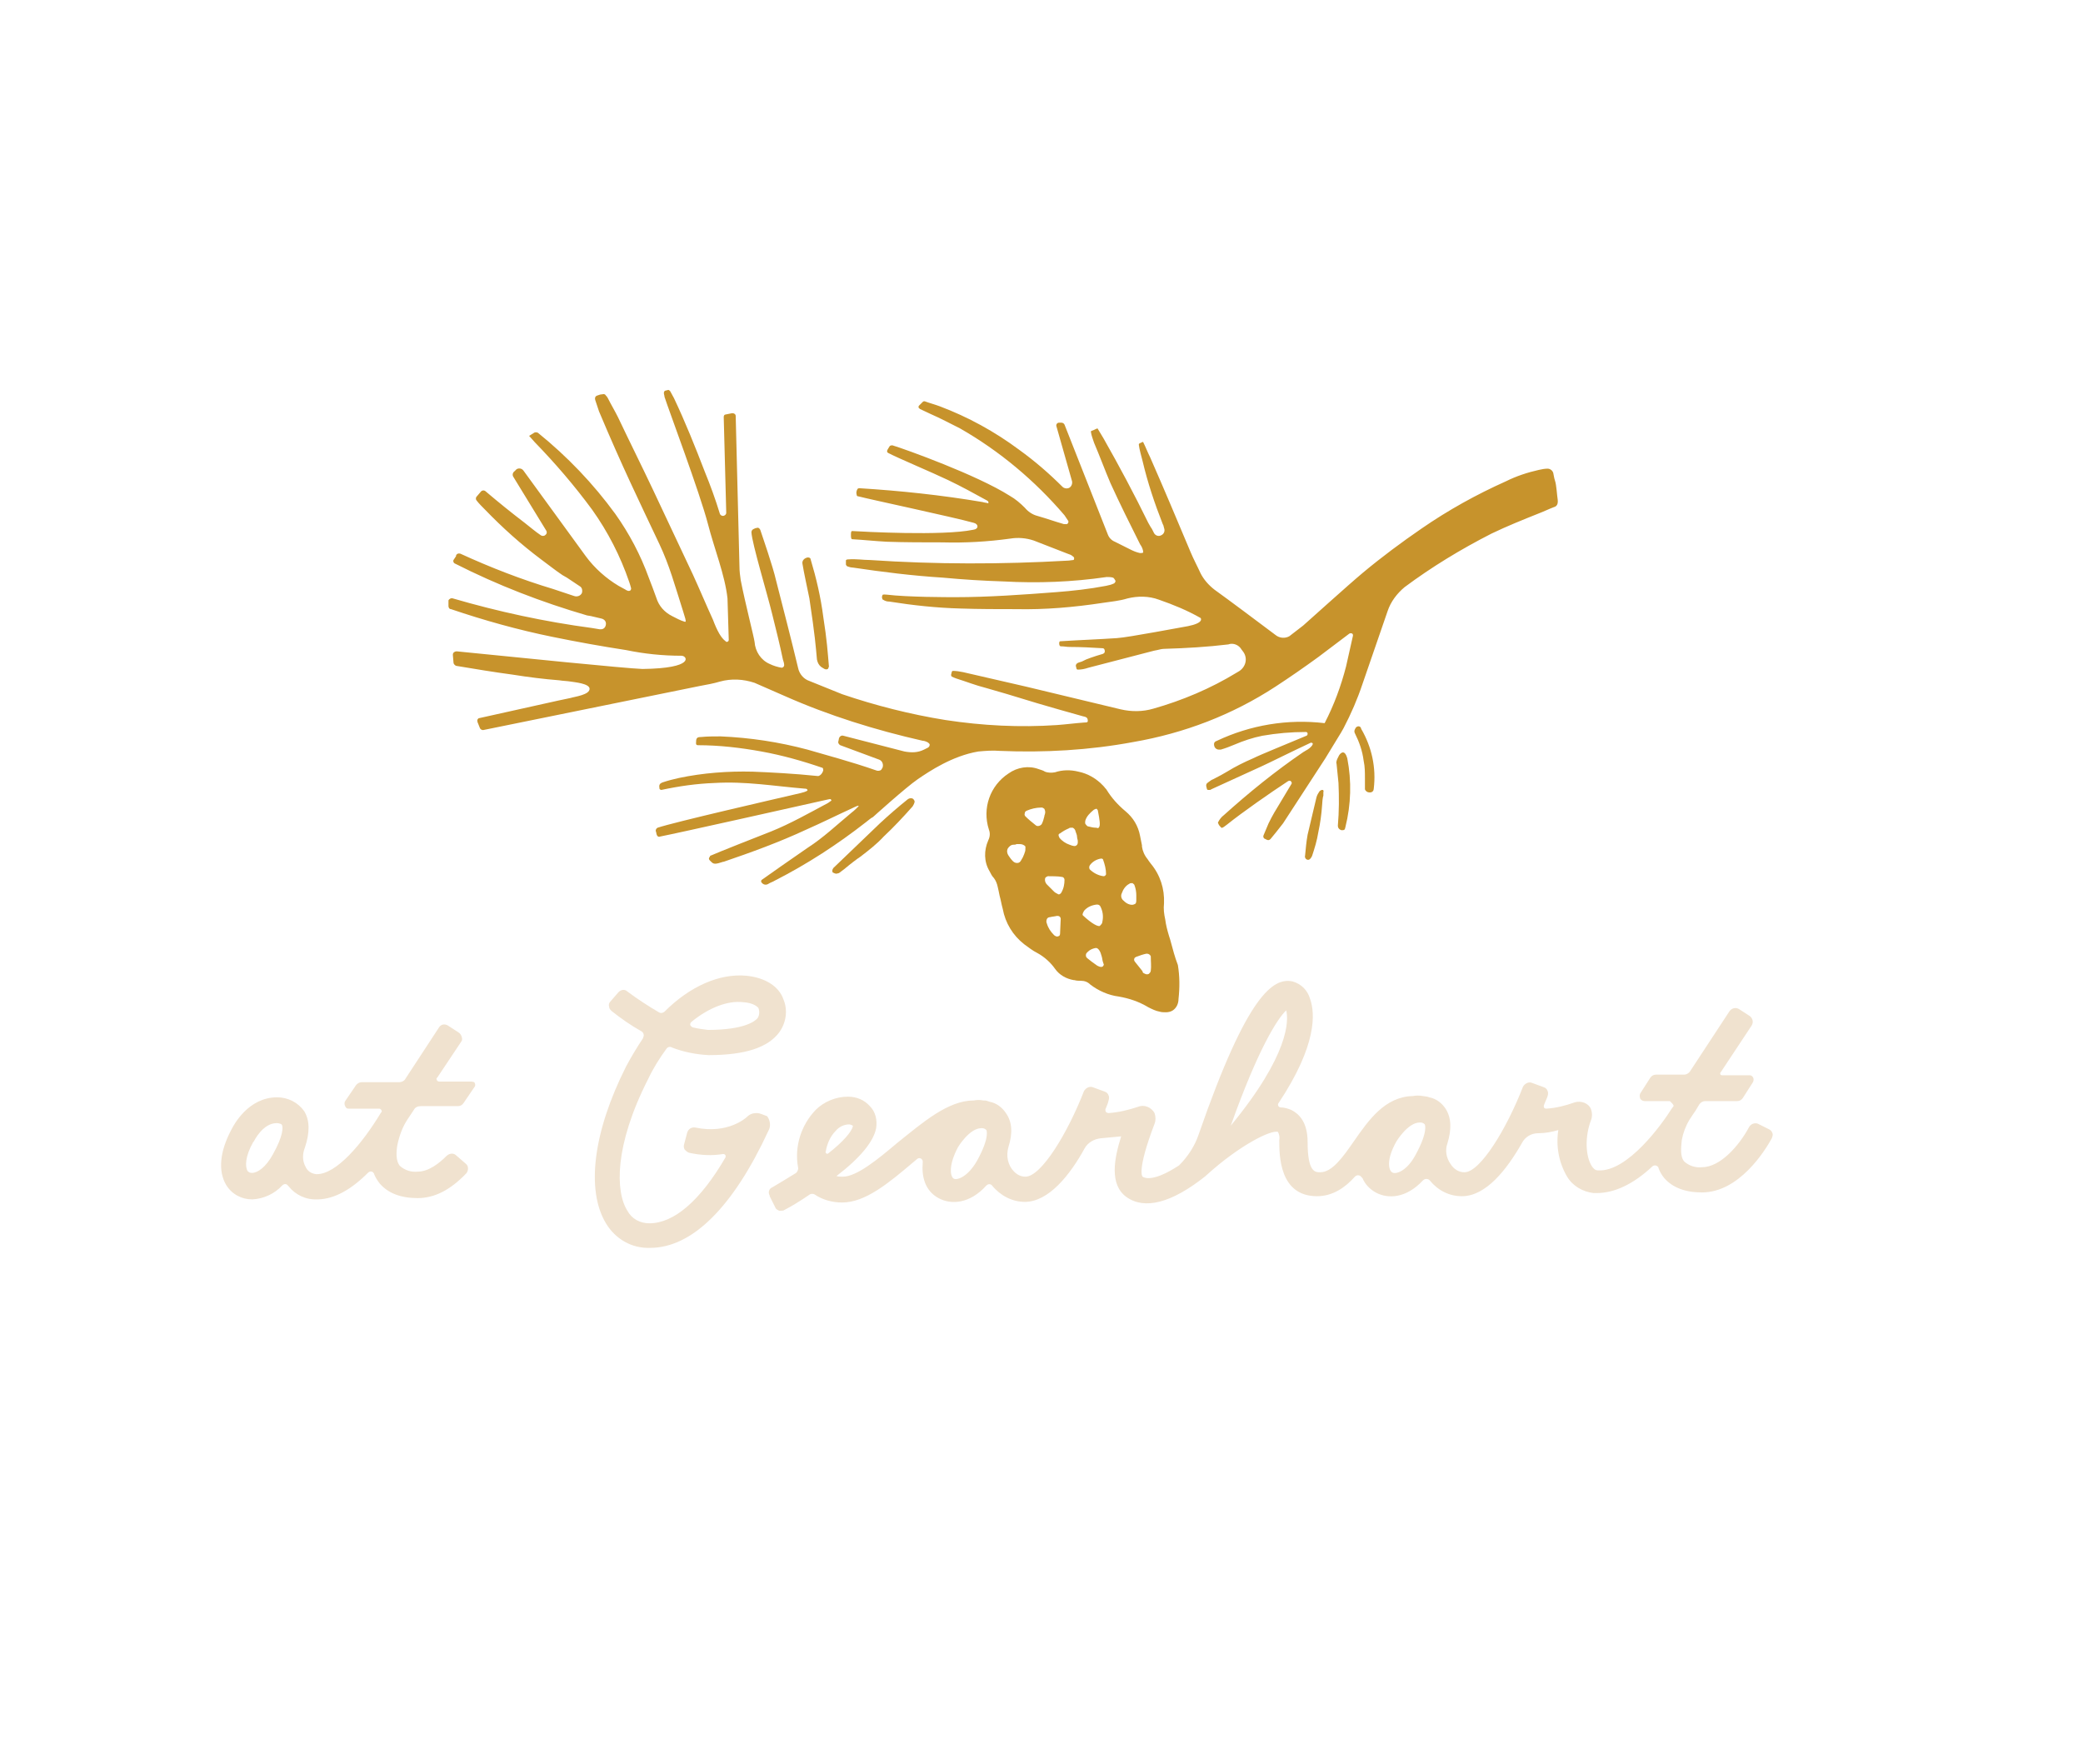 <?xml version="1.0" encoding="utf-8"?>
<!-- Generator: Adobe Illustrator 26.4.1, SVG Export Plug-In . SVG Version: 6.00 Build 0)  -->
<svg version="1.1" xmlns="http://www.w3.org/2000/svg" xmlns:xlink="http://www.w3.org/1999/xlink" x="0px" y="0px"
	 viewBox="0 0 330.7 280.1" style="enable-background:new 0 0 330.7 280.1;" xml:space="preserve">
<style type="text/css">
	.st0{fill:#F0E2CF;}
	.st1{fill:#C7932C;}
</style>
<path class="st0" d="M120.1,176.7c-0.6,0-1.1,0.2-1.5,0.6c-0.1,0.1-3,2.8-8.2,1.7c-0.6-0.1-1.1,0.2-1.3,0.8l-0.5,1.9
	c-0.1,0.3,0,0.6,0.1,0.8c0.2,0.2,0.4,0.4,0.7,0.5c1.8,0.4,3.6,0.5,5.4,0.2c0.2,0,0.4,0.1,0.4,0.3c0,0.1,0,0.2,0,0.2
	c-4,6.9-8.2,10.5-12.1,10.5c-1.5,0-2.8-0.7-3.5-2c-1.9-3-2.1-10.3,3.3-20.9c0.8-1.7,1.8-3.3,2.9-4.8c0.2-0.3,0.6-0.4,0.9-0.2
	c1.8,0.7,3.8,1.1,5.8,1.2c5.8,0,9.4-1.2,11.2-3.6c1.1-1.5,1.4-3.5,0.7-5.2c-0.7-2.1-2.9-3.5-5.9-3.8c-4.3-0.4-9,1.7-13,5.7
	c-0.2,0.2-0.6,0.3-0.9,0.1c-1.7-1-3.4-2.1-5-3.3c-0.4-0.4-1-0.3-1.4,0.1c0,0,0,0,0,0l-1.3,1.5c-0.2,0.2-0.3,0.5-0.2,0.8
	c0,0.3,0.2,0.5,0.4,0.7c1.5,1.2,3.1,2.3,4.7,3.2c0.4,0.2,0.5,0.7,0.3,1c0,0,0,0,0,0.1c-1,1.5-1.9,3-2.7,4.5
	c-5.2,10.3-6.4,19.6-3.2,24.9c1.5,2.5,4.1,4,7,3.9c6.7,0,13.2-6.5,18.8-18.6c0.4-0.7,0.3-1.6-0.2-2.3
	C121.2,177,120.7,176.7,120.1,176.7z M110,163.1c-0.3-0.1-0.5-0.4-0.4-0.6c0-0.1,0.1-0.2,0.2-0.3c2.7-2.2,5.7-3.4,8.2-3.1l0,0
	c1.7,0.1,2.3,0.8,2.4,0.9c0.2,0.5,0.2,1.1-0.1,1.6c-0.3,0.4-1.9,1.9-7.9,1.9C111.6,163.4,110.8,163.3,110,163.1L110,163.1z"/>
<path class="st0" d="M74.8,171.7h-5.1c-0.2,0-0.4-0.2-0.4-0.4c0-0.1,0-0.2,0.1-0.2l3.8-5.7c0.2-0.2,0.2-0.5,0.1-0.8
	c-0.1-0.3-0.2-0.5-0.5-0.7l-1.7-1.1c-0.5-0.3-1.1-0.2-1.4,0.3l-5.3,8.1c-0.2,0.4-0.6,0.6-1.1,0.6h-5.9c-0.3,0-0.7,0.2-0.9,0.5
	l-1.7,2.5c-0.2,0.3-0.1,0.8,0.2,1.1c0.1,0.1,0.3,0.1,0.4,0.1h4.8c0.2,0,0.4,0.2,0.4,0.4c0,0.1,0,0.2-0.1,0.2c-3,5-7.1,9.8-10.2,9.8
	h-0.1c-0.8-0.1-1.4-0.5-1.7-1.2c-0.5-0.9-0.5-2-0.1-3c0.8-2.4,0.8-4.3-0.1-5.8c-1-1.4-2.6-2.2-4.3-2.2c-4.6,0-6.9,4.4-7.3,5.2
	c-1.8,3.4-2.1,6.5-0.8,8.7c0.9,1.5,2.5,2.3,4.1,2.3h0.1c1.8-0.1,3.5-0.9,4.7-2.2c0.3-0.3,0.7-0.3,0.9,0c0,0,0,0,0.1,0.1
	c1.1,1.4,2.8,2.2,4.6,2.1h0.2c2.5-0.1,5.1-1.5,7.8-4.2c0.3-0.3,0.7-0.3,0.9,0c0.1,0.1,0.1,0.1,0.1,0.2c0.2,0.5,0.5,1,0.9,1.5
	c1.3,1.5,3.3,2.3,6,2.3s5.2-1.3,7.7-3.9c0.2-0.2,0.3-0.5,0.3-0.8c0-0.3-0.1-0.6-0.4-0.8l-1.5-1.3c-0.4-0.4-1.1-0.3-1.5,0.1
	c-1.1,1.1-2.8,2.5-4.6,2.5c-1,0.1-2-0.2-2.8-0.9c-0.7-0.8-0.6-2.3-0.4-3.4c0.3-1.4,0.8-2.8,1.6-4l1-1.5c0.2-0.4,0.6-0.6,1.1-0.6h5.9
	c0.4,0,0.7-0.2,0.9-0.5l1.7-2.5c0.2-0.2,0.2-0.5,0-0.8C75.3,171.8,75,171.7,74.8,171.7z M43.3,183.3c-1.1,2-2.4,2.9-3.3,2.9
	c-0.3,0-0.5-0.1-0.7-0.3c-0.4-0.7-0.4-2.3,0.9-4.6c0,0,0.1-0.1,0.1-0.1c0,0,1.4-2.9,3.6-2.9H44c0.2,0,0.6,0.1,0.7,0.2
	C45,178.8,45,180.3,43.3,183.3z"/>
<path class="st0" d="M265.7,175.6l-0.3,0.4c-1.5,2.4-7,10.1-11.7,9.8c-0.3,0-0.6-0.1-1-0.7c-1-1.6-1.1-4.7-0.1-7.3
	c0.2-0.5,0.2-1.1,0-1.7c-0.4-1-1.6-1.4-2.6-1.1c-1.4,0.5-2.9,0.9-4.5,1c-0.2,0-0.4-0.1-0.4-0.3c0-0.1,0-0.1,0-0.2
	c0.2-0.6,0.5-1.1,0.6-1.5c0.1-0.3,0.1-0.6,0-0.8c-0.1-0.3-0.3-0.5-0.6-0.6l-1.9-0.7c-0.5-0.2-1.1,0.1-1.4,0.6
	c-2.6,6.7-6.8,13.6-9.3,13.6c-0.9,0-1.7-0.5-2.2-1.3c-0.7-1-0.9-2.2-0.5-3.3c0.7-2.3,0.6-4.1-0.3-5.5c-0.6-0.9-1.5-1.6-2.6-1.8l0,0
	l-0.3-0.1l-0.7-0.1c-0.5-0.1-1.1-0.1-1.6,0c-4.4,0.1-7,3.8-9.3,7.1c-1.8,2.6-3.5,5-5.4,5c-0.8,0-2,0-2-4.8c0-3.2-1.4-4.5-2.6-5.1
	c-0.5-0.2-1.1-0.4-1.7-0.4c-0.2,0-0.4-0.2-0.4-0.4c0-0.1,0-0.2,0.1-0.3c6.1-9.2,5.8-14.2,5-16.5c-0.4-1.4-1.4-2.4-2.8-2.8
	c-3-0.6-7.1,1.8-14.9,24.3c-0.6,1.8-1.7,3.5-3.1,4.9c-3.2,2.1-5,2.3-5.8,1.8c0,0-1-0.8,1.9-8.4c0.2-0.5,0.2-1.1,0-1.7
	c-0.5-0.9-1.6-1.4-2.6-1c-1.5,0.5-3.1,0.9-4.7,1c-0.3,0-0.5-0.2-0.5-0.4c0-0.1,0-0.1,0-0.2c0.2-0.5,0.4-0.9,0.5-1.4
	c0.1-0.3,0.1-0.6,0-0.8c-0.1-0.3-0.3-0.5-0.6-0.6l-1.9-0.7c-0.5-0.2-1.1,0.1-1.4,0.6c-2.6,6.7-6.8,13.6-9.3,13.6
	c-0.7,0-1.3-0.3-1.8-0.8c-1-1-1.3-2.5-0.9-3.9c0.7-2.2,0.6-4-0.4-5.4c-0.6-0.9-1.5-1.6-2.6-1.8l0,0l-0.3-0.1
	c-0.2-0.1-0.5-0.1-0.7-0.1c-0.5-0.1-1-0.1-1.5,0c-4.1,0-8.1,3.5-12.1,6.7c-3.2,2.7-6.5,5.4-8.7,5.4c-0.3,0-0.7,0-1-0.1
	c3.8-2.9,5.9-5.5,6.3-7.6c0.2-1.3-0.1-2.6-1-3.5c-0.9-1-2.1-1.5-3.5-1.5c-1.9,0-3.8,0.8-5.1,2.1c-2.3,2.4-3.4,5.8-2.8,9.1
	c0.1,0.3-0.1,0.7-0.3,0.9c-1.3,0.8-2.6,1.6-3.8,2.3c-0.5,0.2-0.7,0.8-0.4,1.3c0,0,0,0,0,0.1l0.9,1.8c0.1,0.3,0.4,0.4,0.6,0.5
	c0.1,0,0.2,0,0.3,0c0.2,0,0.4,0,0.5-0.1c1-0.5,2.5-1.4,4.1-2.5c0.2-0.1,0.5-0.1,0.7,0c1.3,0.9,2.9,1.3,4.4,1.3
	c3.7,0,7.4-3.1,11.3-6.4l0.6-0.5c0.2-0.2,0.6-0.2,0.8,0.1c0.1,0.1,0.1,0.3,0.1,0.4c-0.2,2.2,0.3,4.5,2.5,5.7c2,1.1,5,0.9,7.6-2
	c0.2-0.2,0.5-0.3,0.8-0.1c0,0,0,0,0.1,0.1c1.3,1.6,3.2,2.6,5.2,2.6c3.8,0,7.2-4.3,9.5-8.5c0.5-0.9,1.5-1.5,2.6-1.6
	c1.1-0.1,2.1-0.2,3.2-0.3c-1.1,3.5-1.9,7.6,0.8,9.6c2.9,2.1,7.2,1,12.6-3.3l0.1-0.1c5.4-4.9,10.4-7.3,11.4-6.9
	c0.2,0.4,0.3,0.9,0.2,1.3c0,2.4,0,8.9,6,8.9c2.5,0,4.5-1.4,6-3.1c0.3-0.3,0.7-0.3,1,0c0.1,0.1,0.1,0.2,0.2,0.2
	c0.4,1,1.2,1.8,2.1,2.3c2,1.1,4.9,0.9,7.5-1.9c0.3-0.3,0.7-0.3,1-0.1c0,0,0,0,0.1,0.1c1.3,1.6,3.1,2.5,5.1,2.5
	c3.8,0,7.1-4.2,9.5-8.4c0.5-1,1.5-1.6,2.6-1.6c1.1,0,2.2-0.2,3.2-0.5c-0.4,2.6,0.1,5.2,1.4,7.4c0.9,1.5,2.5,2.4,4.2,2.6h0.5
	c2.8,0,5.8-1.4,8.8-4.2c0.3-0.3,0.7-0.2,0.9,0c0.1,0.1,0.1,0.1,0.1,0.2c0.2,0.6,0.5,1.1,0.9,1.6c1.3,1.5,3.3,2.3,6,2.3
	c5.9,0,10-6.6,11.1-8.6c0.1-0.3,0.2-0.6,0.1-0.8c-0.1-0.3-0.3-0.5-0.5-0.6l-1.8-0.9c-0.5-0.2-1.1,0-1.4,0.5c-1.6,3-4.6,6.4-7.5,6.4
	c-1,0.1-2-0.2-2.8-0.9c-0.7-0.8-0.5-2.3-0.4-3.4c0.2-1.1,0.6-2.2,1.2-3.2c0.4-0.6,0.7-1.1,1-1.5l0.6-1c0.2-0.3,0.6-0.5,0.9-0.5h5.1
	c0.4,0,0.7-0.2,0.9-0.5l1.6-2.5c0.2-0.4,0.1-0.8-0.2-1c-0.1-0.1-0.3-0.1-0.4-0.1h-4.3c-0.2,0-0.3-0.1-0.3-0.3c0-0.1,0-0.1,0.1-0.2
	l4.9-7.4c0.3-0.5,0.2-1.1-0.3-1.5l-1.7-1.1c-0.5-0.3-1.1-0.2-1.5,0.3c0,0,0,0,0,0l-6.3,9.6c-0.2,0.3-0.6,0.5-0.9,0.5h-4.5
	c-0.4,0-0.7,0.2-0.9,0.5l-1.6,2.5c-0.1,0.2-0.1,0.5,0,0.8c0.1,0.2,0.4,0.4,0.7,0.4h4C265.8,175.4,265.7,175.6,265.7,175.6z
	 M221,186.1c-0.5-0.3-1-1.9,0.7-4.9c0,0,1.8-3,3.7-3h0.1c0.3,0,0.5,0.1,0.7,0.3c0,0,0.6,1.1-1.5,4.9l0,0
	C223.3,186,221.5,186.5,221,186.1z M195.4,178.7c4.3-12.1,7.4-17,8.8-18.3C204.6,162,204.7,167.4,195.4,178.7z M152.1,182.1
	c0,0,1.8-3,3.7-3h0.1c0.3,0,0.5,0.1,0.7,0.3c0,0,0.6,1.1-1.5,4.9c-1.5,2.6-3.2,3.1-3.7,2.8S150.5,185.1,152.1,182.1L152.1,182.1z
	 M134.8,178.5c0.2,0,0.4,0.1,0.6,0.2c0,0,0,0,0,0.1c-0.2,0.9-1.6,2.5-3.9,4.3c-0.1,0.1-0.3,0.1-0.4-0.1c0-0.1-0.1-0.1,0-0.2
	c0.2-1.2,0.7-2.4,1.6-3.3C133.2,178.9,134,178.5,134.8,178.5L134.8,178.5z"/>
<path class="st1" d="M185.9,149.6c-0.1-0.4-0.2-0.7-0.3-1c-0.3-1-0.5-1.8-0.6-2.6c-0.2-0.9-0.3-1.7-0.2-2.6c0.1-2.3-0.6-4.5-2.1-6.3
	c-0.1-0.1-0.2-0.3-0.3-0.4l-0.2-0.3c-0.5-0.6-0.8-1.3-0.9-2v-0.2c-0.1-0.5-0.2-1-0.3-1.5c-0.3-1.6-1.1-2.9-2.3-3.9
	c-1.2-1-2.2-2.1-3-3.4c-0.1-0.2-0.3-0.3-0.4-0.5l-0.1-0.1c-1.1-1.2-2.5-2-4-2.3c-1.2-0.3-2.5-0.3-3.7,0.1c-0.5,0.1-1.1,0.1-1.6-0.1
	c-0.3-0.2-0.7-0.3-1-0.4c-1.6-0.6-3.4-0.3-4.8,0.7c-2.9,1.9-4.2,5.5-3.1,8.9c0.2,0.5,0.2,1.1-0.1,1.7c-0.7,1.6-0.7,3.4,0.2,4.9
	c0.2,0.4,0.4,0.8,0.7,1.1c0.3,0.4,0.5,0.9,0.6,1.4c0.1,0.4,0.2,0.9,0.3,1.4c0.2,0.7,0.3,1.4,0.5,2.1c0.4,2.2,1.6,4.2,3.4,5.6
	c0.7,0.5,1.3,1,2.1,1.4c1.1,0.6,2.1,1.5,2.8,2.5c0.7,1,1.8,1.6,3,1.8h0.1c0.3,0.1,0.7,0.1,1,0.1c0.6,0,1.1,0.2,1.5,0.6
	c1.3,1,2.9,1.7,4.5,1.9c1.7,0.3,3.2,0.8,4.7,1.7c0.6,0.3,1.2,0.6,1.8,0.7c0.3,0.1,0.7,0.1,1,0.1c0.4,0,0.8-0.1,1.1-0.3
	c0.6-0.4,0.9-1.1,0.9-1.8c0.2-1.8,0.2-3.6-0.1-5.4C186.5,151.9,186.2,150.7,185.9,149.6z M162.7,135.3l-0.1,0.3
	c-0.1,0.3-0.3,0.7-0.5,1c-0.1,0.2-0.3,0.4-0.6,0.4c-0.3,0-0.5-0.1-0.7-0.3c-0.3-0.3-0.5-0.6-0.7-0.9c-0.2-0.3-0.3-0.7-0.1-1.1
	c0.2-0.3,0.5-0.6,0.9-0.6c0.2,0,0.3,0,0.5-0.1h0.5c0.3,0,0.7,0.1,0.9,0.4C162.8,134.8,162.8,135.1,162.7,135.3z M165,131.1
	c-0.3,0.1-0.5,0-0.7-0.2c-0.5-0.4-1-0.8-1.5-1.3c-0.1-0.1-0.2-0.3-0.1-0.5c0-0.2,0.1-0.3,0.3-0.4c0.7-0.3,1.5-0.5,2.3-0.5h0.1
	c0.1,0,0.3,0.1,0.4,0.2c0.1,0.2,0.2,0.5,0.1,0.8c0,0.1-0.1,0.2-0.1,0.4c-0.1,0.4-0.2,0.8-0.4,1.2C165.4,130.8,165.3,131,165,131.1
	L165,131.1z M168.3,148.2L168.3,148.2c0,0.2-0.1,0.4-0.2,0.4c-0.2,0.1-0.4,0.1-0.5,0c-0.1,0-0.2-0.1-0.3-0.2
	c-0.5-0.5-0.9-1.1-1.1-1.8c-0.1-0.2-0.1-0.4,0-0.7c0.1-0.2,0.3-0.3,0.5-0.3c0.4-0.1,0.7-0.1,1.1-0.2h0.1c0.3,0,0.5,0.2,0.5,0.5
	S168.3,147.8,168.3,148.2z M168.5,141.7c-0.1,0.2-0.4,0.4-0.6,0.2c0,0,0,0,0,0c-0.2-0.1-0.4-0.2-0.5-0.3c-0.4-0.4-0.8-0.8-1.2-1.2
	c-0.2-0.2-0.3-0.5-0.3-0.7c0-0.1,0-0.3,0.1-0.4c0.1-0.1,0.3-0.2,0.4-0.2c0.3,0,1.7,0,2.1,0.1c0.3,0,0.5,0.2,0.5,0.5c0,0,0,0,0,0
	C169,140.3,168.9,141,168.5,141.7L168.5,141.7z M170.9,134.2c-0.2,0.2-0.6,0.1-1.1-0.1c-0.6-0.2-1.2-0.6-1.6-1.1
	c-0.2-0.4-0.2-0.6,0.1-0.7c0.4-0.3,0.9-0.6,1.4-0.8c0.1-0.1,0.2-0.1,0.4-0.1c0.1,0,0.1,0,0.2,0c0.2,0.1,0.3,0.2,0.4,0.4
	c0.1,0.4,0.3,0.7,0.3,1.1c0,0.2,0.1,0.4,0.1,0.5S171.2,134,170.9,134.2L170.9,134.2z M172.3,130.3c0.2-0.7,0.7-1.2,1.3-1.7
	c0.1-0.1,0.2-0.1,0.4-0.2h0.1c0.1,0.1,0.2,0.2,0.2,0.3c0.3,1.5,0.4,2.3,0.2,2.6s-0.2,0.1-0.5,0.1c-0.4,0-0.8-0.1-1.2-0.2
	c-0.2,0-0.3-0.2-0.4-0.3C172.2,130.7,172.3,130.5,172.3,130.3L172.3,130.3z M172.1,144.6c0.5-0.6,1.2-0.9,2-1h0.1
	c0.2,0,0.4,0.1,0.5,0.3c0.4,0.8,0.5,1.6,0.3,2.5c0,0.2-0.2,0.4-0.4,0.6c-0.3,0.1-1.2-0.3-2.7-1.7C171.8,145.1,172,144.8,172.1,144.6
	L172.1,144.6z M175.1,153.4c-0.1,0.1-0.2,0.1-0.3,0.1c-0.2,0-0.4-0.1-0.6-0.2c-0.6-0.4-1.1-0.8-1.6-1.2c-0.1-0.1-0.2-0.2-0.2-0.4
	c0-0.2,0-0.3,0.2-0.5l0.1-0.1c0.3-0.3,0.7-0.5,1.2-0.6c0.1,0,0.1,0,0.2,0c0.3,0.1,0.6,0.5,0.8,1.3c0.1,0.3,0.1,0.6,0.2,0.9l0.1,0.3
	C175.3,153.1,175.2,153.3,175.1,153.4L175.1,153.4z M175.6,138.8c-0.1,0.2-0.2,0.3-0.4,0.3c-0.8-0.1-1.6-0.5-2.2-1.1
	c-0.1-0.2-0.1-0.4,0-0.6c0.4-0.6,1.1-1,1.8-1.1l0,0c0.1,0,0.2,0,0.3,0.1C175.4,137.2,175.6,138,175.6,138.8L175.6,138.8z
	 M179.4,143.6c-0.4-0.1-0.7-0.3-1-0.6c-0.4-0.3-0.5-0.8-0.3-1.2c0.2-0.6,0.6-1.2,1.2-1.5c0.1-0.1,0.2-0.1,0.4-0.1c0,0,0.1,0,0.1,0
	c0.1,0.1,0.3,0.2,0.3,0.3c0.2,0.5,0.3,1.1,0.3,1.6c0,0.1,0,0.2,0,0.3v0.2c0,0.1,0,0.2,0,0.2c0,0.3,0,0.6-0.2,0.7
	S179.8,143.7,179.4,143.6L179.4,143.6z M182.7,154.1c0,0.2-0.2,0.4-0.3,0.5c-0.2,0.1-0.4,0.1-0.6,0c-0.2-0.1-0.3-0.1-0.4-0.3l0-0.1
	c-0.4-0.5-0.8-1-1.2-1.5c-0.2-0.2-0.2-0.5,0-0.7c0.1,0,0.1-0.1,0.2-0.1c0.5-0.2,1.1-0.4,1.6-0.5h0.1c0.3,0,0.5,0.2,0.6,0.4
	C182.7,152.7,182.8,153.4,182.7,154.1L182.7,154.1z"/>
<path class="st1" d="M129.7,104.7c0.1,0.5,0.3,0.9,0.7,1.2l0.5,0.3c0.2,0.1,0.5,0.1,0.6-0.1c0-0.1,0.1-0.2,0.1-0.3
	c-0.2-2.3-0.3-4.1-0.9-7.9c-0.4-3.1-1.1-6.1-2-9.1c0-0.2-0.2-0.3-0.4-0.3h-0.1c-0.5,0.1-0.9,0.5-0.8,1c0,0,0,0,0,0
	c0.2,1.3,0.8,4,1.1,5.5C129.4,101,129.5,102.5,129.7,104.7z"/>
<path class="st1" d="M144.1,126.9L144.1,126.9c-1.5,1.2-3,2.5-4.4,3.8l-7.4,7.1c-0.2,0.3-0.2,0.5-0.1,0.7c0.2,0.1,0.4,0.2,0.6,0.2
	c0.1,0,0.3-0.1,0.4-0.1c0.3-0.2,0.5-0.4,0.8-0.6c1.2-1,2-1.6,2.6-2c1.3-1,2.6-2,3.7-3.2c1.6-1.5,3.1-3.1,4.6-4.8
	c0.3-0.5,0.4-0.8,0.2-1C145,126.7,144.5,126.6,144.1,126.9C144.2,126.9,144.2,126.9,144.1,126.9z"/>
<path class="st1" d="M215.7,115.3L215.7,115.3c-0.2,0-0.4,0.1-0.5,0.3l-0.1,0.2c-0.1,0.2-0.1,0.4,0,0.6c0.7,1.4,1.2,2.8,1.4,4.4
	c0.2,0.9,0.2,1.8,0.2,2.8c0,0.5,0,1,0,1.5c0,0.1,0,0.2,0,0.2c0.1,0.3,0.4,0.5,0.7,0.5h0.1c0.4,0,0.6-0.3,0.6-0.6c0,0,0,0,0,0
	c0.4-3.3-0.3-6.6-2-9.5C216.1,115.5,215.9,115.3,215.7,115.3z"/>
<path class="st1" d="M212.6,119.9l-0.3,0.6c-0.1,0.3-0.2,0.5-0.1,0.8c0.1,1.1,0.2,2.1,0.3,3c0.1,2.2,0.1,4.5-0.1,6.8
	c0,0.3,0.2,0.6,0.6,0.7c0.5,0,0.5-0.1,0.6-0.5c0.9-3.6,1-7.3,0.3-10.9C213.4,118.6,212.6,119.9,212.6,119.9z"/>
<path class="st1" d="M247.3,79.3c-0.1-0.6-0.2-2.3-0.4-2.9s-0.2-0.9-0.3-1.3c-0.1-0.4-0.5-0.7-0.9-0.7c-0.5,0-0.9,0.1-1.4,0.2
	c-1.8,0.4-3.6,1-5.2,1.8c-4.7,2.1-9.2,4.6-13.4,7.5c-3.2,2.2-6.3,4.5-9.3,7c-2.4,2-8.8,7.8-9.5,8.4l-2.2,1.7
	c-0.7,0.4-1.6,0.3-2.2-0.2c-3.2-2.4-7.2-5.4-9.7-7.2c-0.9-0.7-1.7-1.6-2.2-2.6c-0.5-1.1-1.1-2.2-1.6-3.4c-2.1-5-4.2-10-6.4-15
	c-0.4-0.8-0.7-1.6-1.1-2.4c0-0.1-0.2,0-0.4,0.1s-0.3,0.1-0.3,0.3c0.1,0.8,0.4,1.8,0.6,2.6c0.8,3.4,1.9,6.7,3.2,10l0,0l0.1,0.2
	l0.1,0.4c0.2,0.5,0,1-0.5,1.2c-0.4,0.2-0.9,0-1.1-0.4l-0.2-0.4c-0.1-0.2-0.2-0.4-0.3-0.5l-0.4-0.7l0,0c-2.2-4.5-4.6-9-7.1-13.4
	c-0.3-0.5-0.6-1-0.9-1.5c0-0.1-0.1-0.1-0.3,0s-0.4,0.2-0.7,0.3c-0.1,0-0.1,0.1-0.1,0.2c0.1,0.6,0.3,1.1,0.5,1.7
	c0.9,2.1,1.7,4.3,2.6,6.4c1.5,3.3,3.1,6.5,4.7,9.7c0.3,0.4,0.5,0.9,0.5,1.3c-0.1,0.1-0.3,0.1-0.5,0.1c-0.5-0.1-1-0.3-1.4-0.5L177,86
	c-0.5-0.2-0.9-0.6-1.1-1.1L169,67.4c-0.1-0.2-0.3-0.3-0.5-0.3h-0.4c-0.2,0-0.4,0.2-0.4,0.4c0,0,0,0.1,0,0.1l2.5,8.8
	c0.1,0.5-0.2,1-0.6,1.1c-0.3,0.1-0.7,0-0.9-0.2c-2.1-2.1-4.4-4.1-6.9-5.9c-3.9-2.9-8.1-5.2-12.6-6.9c-0.8-0.3-1.6-0.5-2.4-0.8
	c-0.1,0-0.2,0-0.3,0.1l-0.6,0.6c-0.1,0.1-0.1,0.3,0,0.4c0,0,0.1,0,0.1,0.1c0.6,0.3,1.1,0.5,1.7,0.8c1.6,0.7,3.1,1.5,4.7,2.3
	c6.3,3.6,11.9,8.3,16.6,13.8c0.2,0.3,0.4,0.6,0.6,0.9c0.1,0.2-0.1,0.6-0.4,0.5h-0.3c-1.4-0.4-2.8-0.9-4.2-1.3
	c-0.8-0.2-1.5-0.7-2-1.3c-0.7-0.7-1.5-1.4-2.4-1.9c-5.2-3.3-16.6-7.4-18.6-8c-0.2,0-0.4,0-0.5,0.2l-0.3,0.5
	c-0.1,0.2-0.1,0.4,0.1,0.5c0,0,0,0,0,0c1.5,0.8,7,3.1,9.5,4.3c2.1,1,4.1,2.1,6.1,3.2c0.2,0.1,0.4,0.2,0.3,0.5
	c-0.3-0.1-0.6-0.1-0.9-0.2c-6.5-1.1-13.1-1.8-19.6-2.2c-0.1,0-0.3,0.1-0.3,0.2c-0.1,0.2-0.2,0.5-0.1,0.8c0,0.2,0.1,0.3,0.3,0.3
	c1.9,0.5,15.1,3.3,18.3,4.2c0.8,0.2,0.8,1-0.1,1.1c-4.8,1-17.6,0.3-19.2,0.2c-0.2,0-0.2,0.3-0.2,0.6s0,0.7,0.2,0.7
	c1.8,0.1,3.6,0.3,5.5,0.4c2.9,0.1,5.9,0.1,8.8,0.1c3.6,0.1,7.2-0.1,10.8-0.6c1.2-0.2,2.5-0.1,3.7,0.3c2.6,1,2.8,1.1,5.4,2.1
	c0.3,0.1,0.6,0.2,0.8,0.4c0.2,0.1,0.3,0.3,0.2,0.5c0,0,0,0.1-0.1,0.1c-0.2,0-0.6,0.1-0.9,0.1c-10.5,0.6-21,0.6-31.4-0.1
	c-1.1,0-2.2-0.2-3.4-0.1c-0.1,0-0.4,0-0.4,0.2l0,0.6c0,0.1,0.1,0.2,0.2,0.3c0.3,0.1,0.6,0.2,0.9,0.2c4.7,0.7,9.5,1.3,14.3,1.6
	c3.2,0.3,6.4,0.5,9.6,0.6c5.5,0.3,10.9,0.1,16.4-0.7c0.3,0,0.7,0,1,0.1c0.1,0,0.3,0.3,0.4,0.5c0,0.2-0.1,0.3-0.2,0.4
	c-0.4,0.2-0.8,0.3-1.3,0.4c-2.6,0.5-5.3,0.8-7.9,1c-5.2,0.4-10.8,0.8-16,0.8c-1.3,0-7.6,0-10.9-0.4c-0.2,0-0.7-0.1-0.7,0.1
	c-0.1,0.2-0.1,0.4,0,0.6c0,0.1,0.1,0.1,0.1,0.1c0.3,0.2,0.6,0.3,1,0.3c3.8,0.6,7.5,1,11.3,1.1c2.9,0.1,5.9,0.1,8.8,0.1
	c4.6,0.1,9.2-0.3,13.8-1c1.3-0.2,2.6-0.3,3.9-0.7c1.6-0.4,3.4-0.4,5,0.2c2.3,0.8,4.5,1.7,6.6,2.9c0.1,0.1,0.5,0.8-2,1.3
	c-0.7,0.1-9.5,1.8-11.3,1.9c-2.9,0.2-5.9,0.3-9,0.5c-0.2,0-0.2,0.8,0.1,0.8c0.6,0,0.9,0.1,1.4,0.1c1.8,0,3.5,0.1,5.2,0.2
	c0.3,0,0.4,0.2,0.4,0.5c0,0.2-0.1,0.3-0.3,0.4c-1.4,0.4-2.8,0.9-3.1,1.1s-0.7,0.2-1,0.4c-0.1,0.1-0.2,0.2-0.2,0.4l0.1,0.4
	c0,0.1,0.1,0.2,0.2,0.2c0.6,0,1.1-0.1,1.7-0.3c5-1.3,5.4-1.4,10.4-2.7l0.5-0.1c0.4-0.1,0.8-0.2,1.2-0.2c3.4-0.1,6.8-0.3,10.1-0.7
	c0.8-0.3,1.7,0.1,2.1,0.8l0.3,0.4c0.7,1,0.4,2.3-0.6,3l-0.5,0.3c-4.1,2.5-8.6,4.4-13.2,5.7c-1.7,0.5-3.5,0.5-5.2,0.1
	c-5-1.2-10-2.4-15-3.6c-4.8-1.1-5.2-1.2-10-2.3c-0.5-0.1-1.1-0.2-1.6-0.2c-0.1,0-0.2,0.1-0.2,0.2l-0.1,0.4c0,0.1,0,0.2,0.1,0.3
	c0.2,0.1,0.4,0.2,0.7,0.3c1.6,0.5,3.1,1.1,4.7,1.5c5.3,1.5,6.2,1.9,11.5,3.4l3.9,1.1c0.5,0.1,0.8,0.2,0.8,0.7c0,0.2,0,0.3-0.6,0.3
	c-1.4,0.1-2.9,0.3-4.3,0.4c-5.9,0.4-11.8,0.1-17.7-0.8c-5.6-0.9-11.1-2.3-16.4-4.1l-5.2-2.1c-0.9-0.3-1.6-1.1-1.8-2.1
	c-1.1-4.6-2.3-9.2-3.5-13.9c-0.5-2.2-2.1-6.8-2.5-8c-0.1-0.2-0.3-0.4-0.5-0.3c-0.2,0-0.4,0.1-0.6,0.2c-0.2,0.1-0.3,0.3-0.3,0.5
	c0.1,1.8,2.5,9.7,3.3,13c0.6,2.4,1.2,4.8,1.7,7.2c0.1,0.3,0.2,0.6,0.2,0.9c0,0.2-0.2,0.4-0.4,0.4c-0.6-0.1-1.3-0.3-1.9-0.6
	c-1.4-0.6-2.3-2-2.4-3.5c-0.1-0.8-1.5-6.2-2.2-9.8c-0.1-0.7-0.2-1.4-0.2-2.2L116.8,66c0-0.2-0.2-0.4-0.5-0.4c0,0,0,0-0.1,0l-1,0.2
	c-0.2,0-0.3,0.2-0.3,0.4l0.4,15.2c0,0.3-0.3,0.5-0.5,0.5c-0.2,0-0.4-0.1-0.5-0.3c-0.7-2.3-1.5-4.5-2.4-6.7
	c-1.5-3.9-3.1-7.9-4.9-11.7l-0.6-1.1c-0.1-0.1-0.2-0.2-0.3-0.2l-0.4,0.1c-0.2,0-0.3,0.2-0.3,0.4c0,0,0,0,0,0c0,0.2,0.1,0.4,0.1,0.6
	c0.6,1.9,5.6,15.2,6.9,20.2c1,3.9,2.7,8.1,3.1,11.8l0.2,6.6c0,0.2-0.2,0.3-0.3,0.3c-0.1,0-0.1,0-0.2-0.1c-0.4-0.3-0.7-0.7-1-1.2
	c-0.4-0.7-0.7-1.4-1-2.2c-1.1-2.4-2.1-4.8-3.2-7.2c-2.1-4.5-4.3-9.1-6.4-13.6c-1.8-3.8-3.7-7.6-5.5-11.4c-0.5-1-1.1-2-1.6-3
	c-0.1-0.2-0.2-0.3-0.3-0.4c-0.1-0.2-0.3-0.3-0.6-0.2c-0.3,0-0.5,0.1-0.8,0.2c-0.3,0.1-0.4,0.4-0.3,0.7c0.2,0.6,0.4,1.2,0.6,1.8
	c3.7,8.8,6.3,14.1,9.6,21.1c1.6,3.4,2.4,6.4,3.8,10.8c0.1,0.3,0.2,0.7,0.3,1c0,0.1,0.2,0.6-0.1,0.5c-0.7-0.2-1.4-0.6-2-0.9
	c-1.2-0.6-2.1-1.6-2.5-2.9c-0.4-1.1-0.8-2.2-1.2-3.2c-1.3-3.6-3.1-7-5.3-10.1c-3.5-4.8-7.6-9.1-12.3-12.9c-0.2-0.1-0.5-0.1-0.6,0
	L84,69.2l0.1,0.1l0.8,0.9c3.3,3.4,6.3,6.9,9.1,10.7c2.5,3.5,4.5,7.4,5.9,11.5c0.1,0.3,0.2,0.6,0.3,1c0,0.2-0.1,0.4-0.3,0.4
	c-0.1,0-0.1,0-0.2,0c-0.2-0.1-0.3-0.1-0.4-0.2l-1.1-0.6c-2-1.2-3.8-2.8-5.2-4.7l-9.9-13.6c-0.3-0.4-0.8-0.4-1.1-0.2l-0.3,0.3
	c-0.3,0.2-0.4,0.6-0.2,0.9l5.2,8.5c0.2,0.3,0.1,0.6-0.2,0.8c-0.2,0.1-0.4,0.1-0.6,0c-0.9-0.6-1.7-1.3-2.6-2c-2.1-1.6-4.2-3.3-6.2-5
	c-0.2-0.2-0.6-0.2-0.8,0.1l-0.6,0.7c-0.2,0.2-0.2,0.5,0,0.7c0.4,0.5,0.8,0.9,1.3,1.4c2.8,2.9,5.7,5.5,8.9,7.9
	c1.1,0.8,2.2,1.7,3.4,2.5l0,0l0.7,0.4l2.1,1.4c0.3,0.2,0.4,0.6,0.3,1c-0.2,0.5-0.8,0.7-1.3,0.5l-3.3-1.1c-5-1.5-9.9-3.4-14.7-5.6
	c-0.3-0.1-0.6,0-0.7,0.3c0,0,0,0.1,0,0.1L72,88.9c-0.1,0.2,0,0.5,0.3,0.6c6.7,3.4,13.7,6.1,20.9,8.2l0.6,0.1l0,0l1.7,0.4
	c0.4,0.1,0.7,0.4,0.7,0.8c0,0.5-0.3,0.9-0.8,0.9c-0.1,0-0.1,0-0.2,0L94,99.7c-7.5-1-14.9-2.6-22.1-4.7c-0.3-0.1-0.6,0.1-0.7,0.3
	c0,0,0,0.1,0,0.1v0.8c0,0.2,0.1,0.5,0.4,0.5c5.3,1.8,10.7,3.3,16.1,4.4c3.9,0.8,7.8,1.5,11.7,2.1c2.9,0.6,5.8,0.9,8.8,0.9l0,0
	c0.9,0,2.2,2-6.2,2.1c-2.8-0.1-19.5-1.8-29.5-2.8c-0.3,0-0.6,0.2-0.6,0.5c0,0,0,0.1,0,0.1l0.1,1.2c0,0.2,0.2,0.4,0.4,0.5
	c3,0.5,6,1,9,1.4c2.5,0.4,4.9,0.7,7.4,0.9c0.6,0.1,1.2,0.1,1.8,0.2s2.9,0.3,3,1.1c0.1,1-2.4,1.3-3,1.5l-1.9,0.4L76.1,114
	c-0.2,0-0.4,0.3-0.3,0.5c0,0,0,0.1,0,0.1l0.4,1c0.1,0.2,0.3,0.3,0.5,0.3l34.4-7c1.1-0.2,2.2-0.4,3.2-0.7c1.8-0.5,3.7-0.4,5.5,0.2
	c1.6,0.7,3.2,1.4,4.8,2.1c7,3.1,14.4,5.4,21.9,7.1c0.2,0,0.5,0.1,0.7,0.2c0.2,0.1,0.4,0.3,0.4,0.4c0,0.2-0.1,0.4-0.3,0.5l-0.6,0.3
	c-1,0.5-2,0.5-3.1,0.3l-9.7-2.5c-0.3-0.1-0.6,0.1-0.7,0.4l-0.1,0.5c-0.1,0.2,0.1,0.5,0.3,0.6l6.2,2.3c0.5,0.2,0.7,0.8,0.5,1.3
	c-0.1,0.1-0.1,0.2-0.2,0.3c-0.2,0.2-0.6,0.2-0.8,0.1c-4-1.4-8.2-2.5-10.9-3.3c-4.5-1.2-9.1-1.9-13.8-2.1c-1.1,0-2.1,0-3.1,0.1
	c-0.7,0-0.8,0.2-0.8,1c0,0.2,0.1,0.3,0.3,0.3c3.4,0,6.8,0.4,10.1,1c3.3,0.6,6.5,1.5,9.7,2.6c0.1,0.1,0.1,0.3,0.1,0.4
	c-0.1,0.4-0.4,0.8-0.8,0.9l0,0c-3.8-0.4-7.8-0.6-10.4-0.7c-3.9-0.1-7.9,0.2-11.7,1c-0.9,0.2-1.7,0.4-2.6,0.7c-0.5,0.2-0.6,0.4-0.5,1
	c0,0.1,0.2,0.2,0.3,0.2c2.8-0.6,5.6-1,8.4-1.1c5-0.3,9.5,0.5,14.4,0.9c0.1,0,0.4,0,0.4,0.3c-0.3,0.2-0.7,0.3-1.1,0.4
	c-4.3,1-20,4.6-22.7,5.5c-0.2,0.1-0.3,0.3-0.3,0.5c0.1,0.2,0.1,0.5,0.2,0.7c0.1,0.2,0.3,0.3,0.5,0.2c2.6-0.5,21.8-4.8,26.7-5.9
	c0.2,0,0.4-0.2,0.5,0.2c-0.2,0.1-0.4,0.3-0.6,0.4c-2.8,1.5-6,3.3-9,4.5c-2.3,0.9-8.4,3.3-9.5,3.8c-0.1,0-0.2,0.1-0.2,0.2
	c-0.2,0.2-0.2,0.4,0,0.6c0,0,0,0,0,0c0.5,0.5,0.6,0.7,1.8,0.3c0.1,0,0.2-0.1,0.4-0.1c4.4-1.5,8.8-3.1,13.1-5.1
	c2.5-1.1,4.9-2.3,7.3-3.4c0.2-0.1,1.4-0.7,0.9-0.2c-0.3,0.3-0.6,0.6-1,0.9c-2.3,1.9-4.5,4-7,5.6c-1.6,1.1-7.2,5-7.3,5.1
	c-0.1,0.2-0.1,0.3,0.1,0.5c0.3,0.3,0.7,0.3,1,0.1c0.3-0.2,0.7-0.3,1-0.5c5.1-2.6,9.9-5.7,14.5-9.3c0.4-0.3,0.7-0.6,1.1-0.8l0,0
	c0,0,5.2-4.7,7.1-6s5.5-3.7,9.6-4.4c1.1-0.1,2.3-0.2,3.4-0.1c7.1,0.3,14.2-0.1,21.2-1.4c8.1-1.4,15.7-4.3,22.6-8.8
	c2.3-1.5,4.6-3.1,6.8-4.7c1.6-1.2,3.3-2.5,4.9-3.7c0.1-0.1,0.4-0.1,0.5,0c0.1,0.1,0.1,0.2,0.1,0.3l-1.1,4.9c-0.8,3.1-1.9,6.1-3.4,9
	c-5.9-0.7-11.8,0.3-17.1,2.8c-0.3,0.1-0.6,0.3-0.4,0.9c0.1,0.3,0.4,0.5,0.7,0.5c0.1,0,0.2,0,0.3,0c0.7-0.2,1.5-0.5,2.2-0.8
	c1.4-0.6,2.9-1.1,4.4-1.4c2.3-0.4,4.6-0.6,6.9-0.6c0.2,0,0.3,0.1,0.3,0.3c0,0.1-0.1,0.3-0.2,0.3c-3.1,1.3-7.3,3-8.5,3.6
	c-1.4,0.6-2.8,1.3-4.1,2.1c-0.5,0.3-1.2,0.7-2.2,1.2c-0.3,0.1-0.5,0.3-0.8,0.5s-0.4,0.4-0.2,1c0,0.1,0.1,0.2,0.2,0.2
	c0.1,0,0.1,0,0.2,0c0.1,0,0.2,0,0.3-0.1l8.1-3.7c1.1-0.5,4.7-2.3,7.7-3.7c0.8,0-0.1,0.9-0.7,1.2l-0.5,0.3c-4.4,3-8.6,6.4-12.6,10
	c-0.4,0.3-0.7,0.7-0.9,1.1c0,0.1-0.1,0.2,0,0.2c0.1,0.3,0.3,0.5,0.5,0.7c0.2,0.1,0.6-0.3,0.9-0.5c2.5-2,6.8-5,9.7-6.9
	c0.2-0.1,0.4-0.1,0.5,0.1c0.1,0.1,0.1,0.3,0,0.4l-2.7,4.5c-0.3,0.5-0.6,1.1-0.9,1.7l-0.8,1.9c-0.1,0.2,0,0.4,0.1,0.5l0.4,0.2
	c0.2,0.1,0.4,0.1,0.6-0.1l0.9-1.1c0.4-0.5,0.7-0.9,1.1-1.4l6.7-10.3l2.5-4.1l0.4-0.7c1.2-2.3,2.2-4.6,3-7l4-11.6
	c0.5-1.5,1.5-2.8,2.7-3.8c4.3-3.2,8.9-6,13.8-8.5c2.5-1.2,5-2.2,7.5-3.2c0.8-0.3,1.6-0.7,2.4-1C247.1,80.4,247.4,80.1,247.3,79.3z"
	/>
<path class="st1" d="M210.1,125.5c0-0.1-0.1-0.1-0.2-0.1c-0.1,0-0.3,0.1-0.4,0.2c-0.2,0.3-0.4,0.6-0.5,1l-1.4,5.9
	c-0.2,1.1-0.3,2.2-0.4,3.3c-0.1,0.3,0.1,0.7,0.5,0.7c0,0,0,0,0,0c0.2,0,0.4-0.2,0.6-0.6c0.4-1.2,0.8-2.5,1-3.8
	c0.3-1.4,0.5-2.8,0.6-4.3c0-0.3,0.1-1.3,0.2-1.5c0,0,0-0.4,0-0.6C210.2,125.7,210.1,125.6,210.1,125.5z"/>
</svg>
